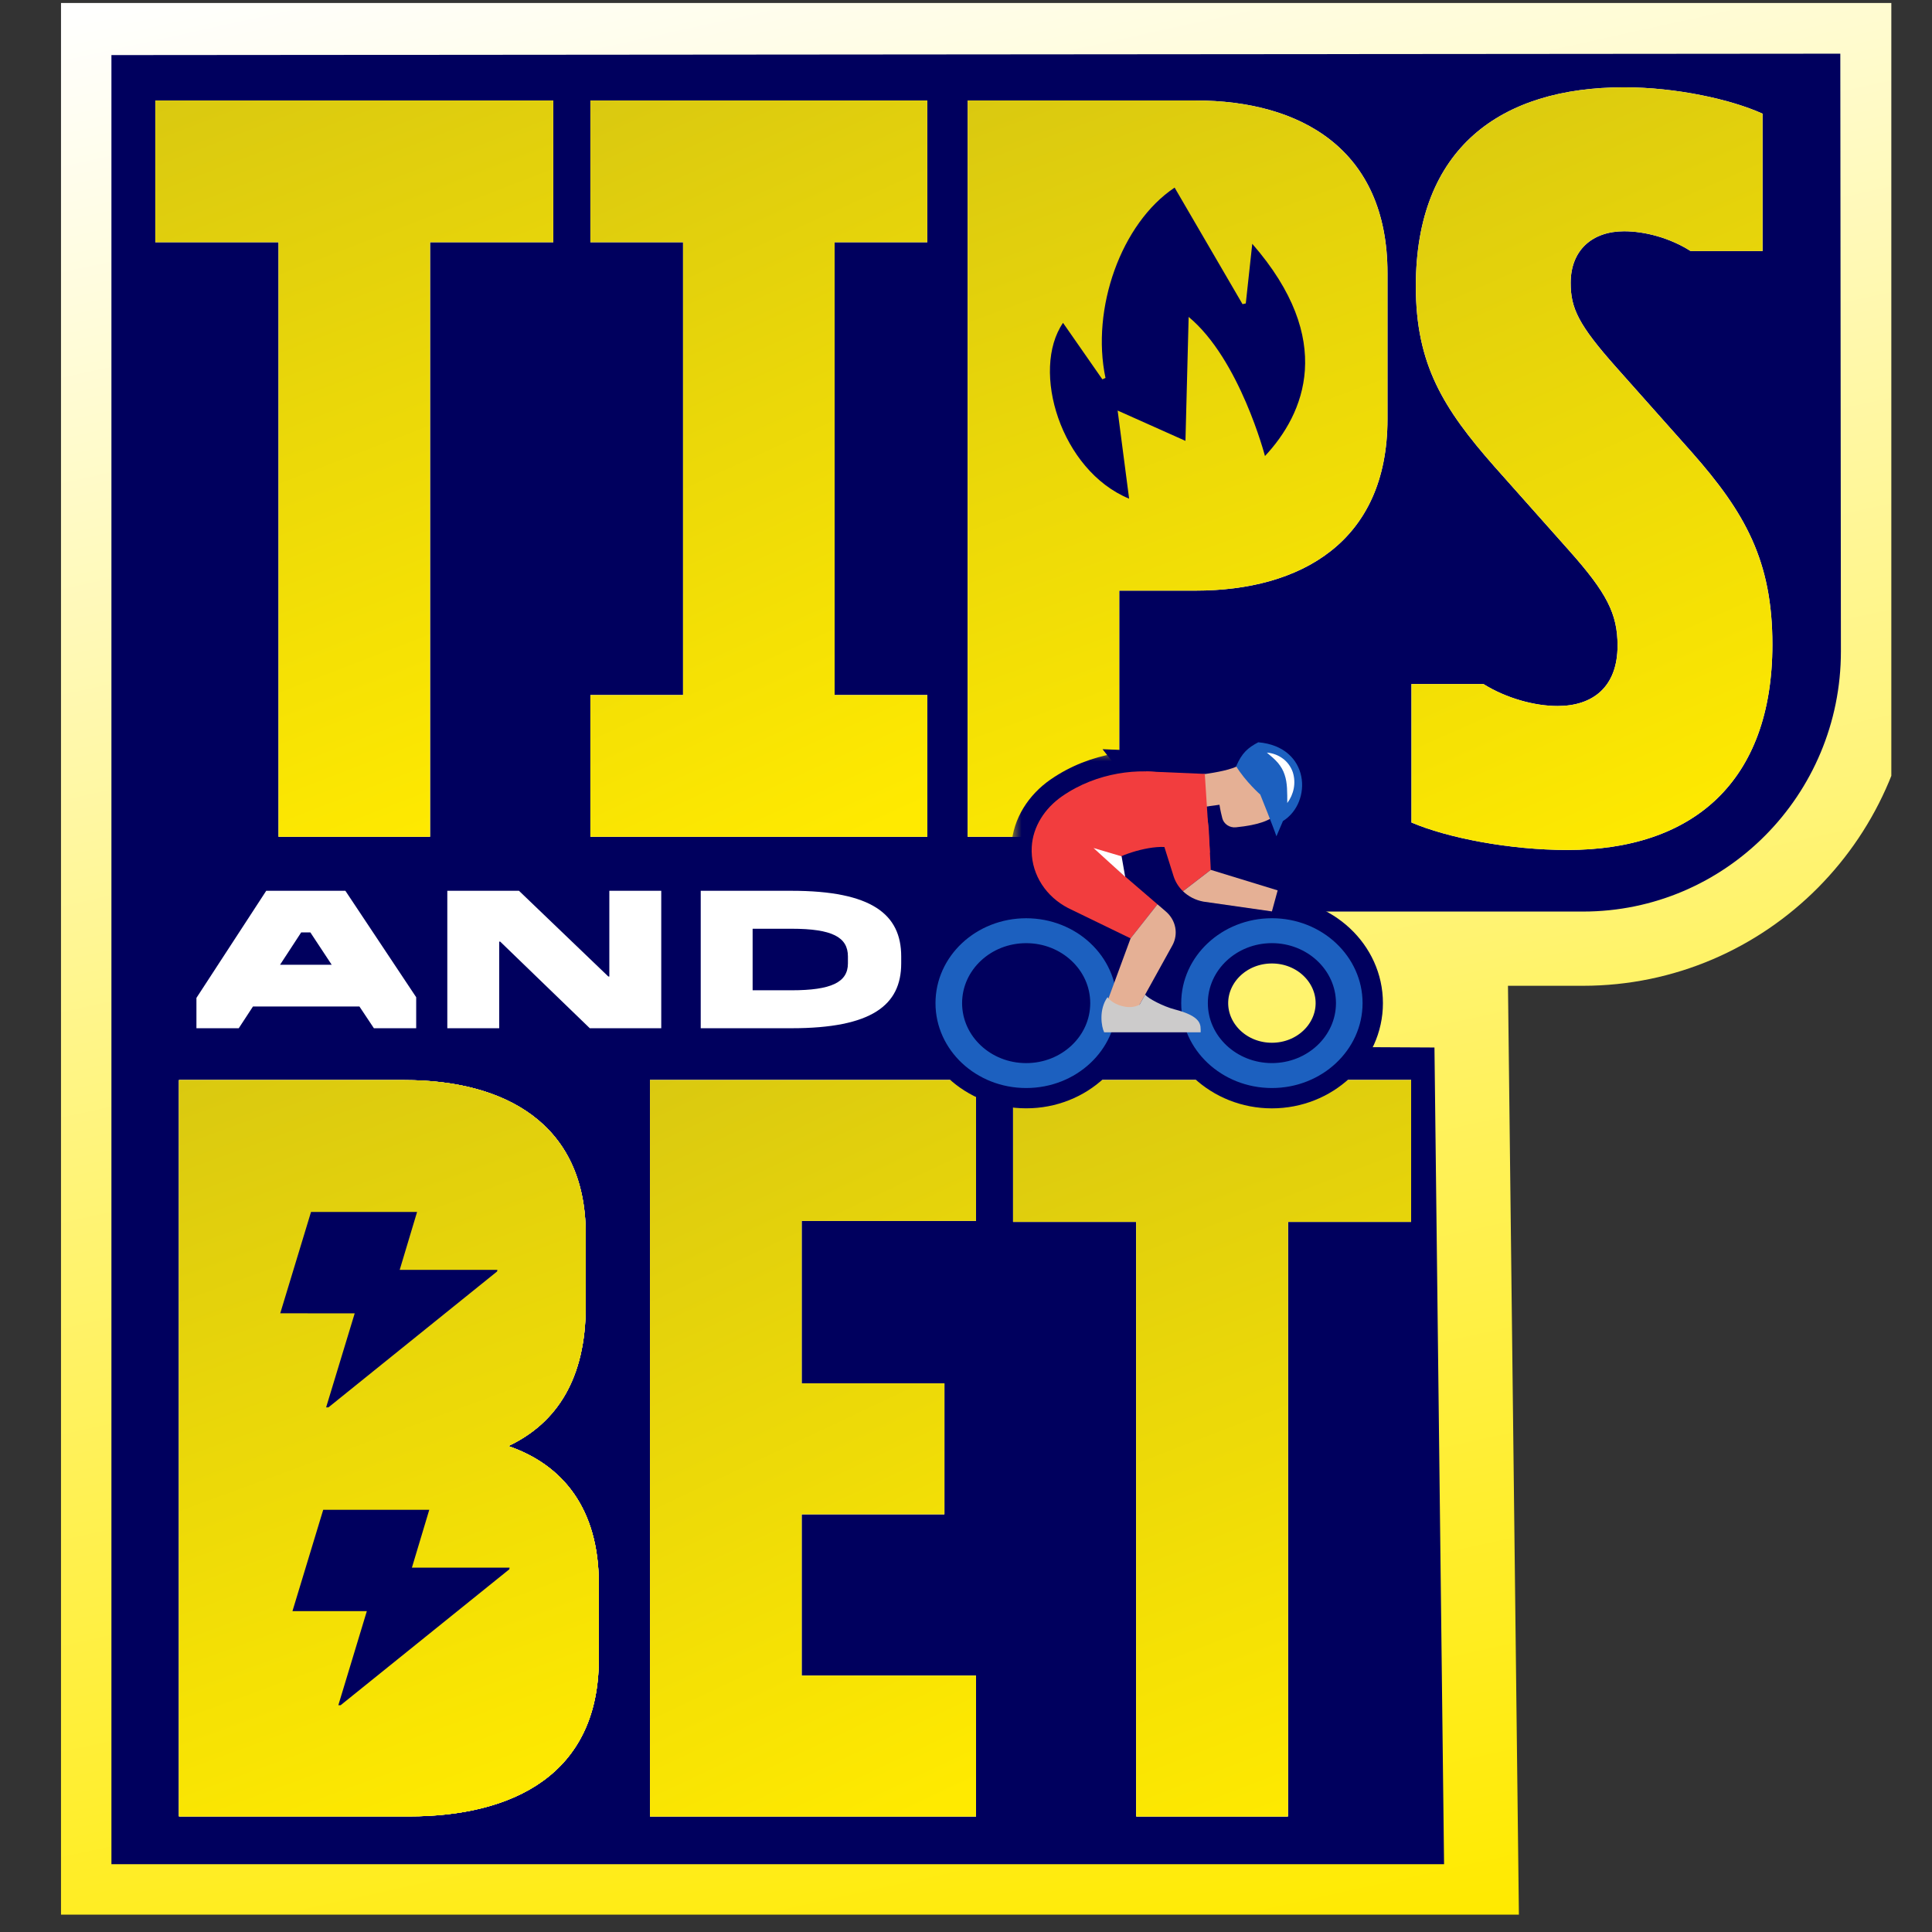 <svg width="95" height="95" viewBox="0 0 95 95" fill="none" xmlns="http://www.w3.org/2000/svg">
<rect x="0" y="0" width="95" height="95" fill="#333333" stroke="none"/>
<g clip-path="url(#clip0_7439_11767)">
<g clip-path="url(#clip1_7439_11767)">
<path d="M92.328 0.813L3.654 0.885V93.491H72.854L72.339 49.692L61.991 49.638L62.902 46.648H77.837C85.851 46.648 92.346 40.102 92.346 32.025L92.314 0.146" fill="#00005E"/>
<path d="M92.328 0.813L3.654 0.885V93.491H72.854L72.339 49.692L61.991 49.638L62.902 46.648H77.837C85.851 46.648 92.346 40.102 92.346 32.025L92.314 0.146" stroke="url(#paint0_linear_7439_11767)" stroke-width="3.65" stroke-miterlimit="10"/>
<path d="M13.695 41.147V11.912H7.636V4.941H27.207V11.912H21.148V41.147H13.695Z" fill="white"/>
<path d="M45.598 41.147H29.03V34.176H33.587V11.912H29.03V4.941H45.598V11.912H41.04V34.176H45.598V41.147Z" fill="white"/>
<path d="M47.581 41.147V4.941H58.788C63.935 4.941 68.225 7.319 68.225 13.425V20.612C68.225 26.665 63.935 29.042 58.788 29.042H55.035V41.147H47.581Z" fill="white"/>
<path d="M69.404 40.444V33.635H72.943C74.069 34.338 75.463 34.716 76.589 34.716C78.305 34.716 79.538 33.797 79.538 31.744C79.538 30.177 79.002 29.15 77.179 27.097L73.479 22.936C70.959 20.072 69.619 17.91 69.619 14.074C69.619 7.265 73.801 4.293 79.86 4.293C82.433 4.293 85.114 4.887 86.669 5.59V12.345H83.131C82.112 11.696 80.879 11.372 79.86 11.372C78.305 11.372 77.233 12.29 77.233 13.912C77.233 15.155 77.608 15.965 79.484 18.073L83.184 22.233C85.811 25.206 87.152 27.583 87.152 31.69C87.152 38.445 83.238 41.795 77.072 41.795C74.23 41.795 71.174 41.201 69.404 40.444Z" fill="white"/>
<path d="M13.695 41.147V11.912H7.636V4.941H27.207V11.912H21.148V41.147H13.695Z" fill="url(#paint1_linear_7439_11767)"/>
<path d="M45.598 41.147H29.03V34.176H33.587V11.912H29.03V4.941H45.598V11.912H41.04V34.176H45.598V41.147Z" fill="url(#paint2_linear_7439_11767)"/>
<path d="M47.581 41.147V4.941H58.788C63.935 4.941 68.225 7.319 68.225 13.425V20.612C68.225 26.665 63.935 29.042 58.788 29.042H55.035V41.147H47.581Z" fill="url(#paint3_linear_7439_11767)"/>
<path d="M69.404 40.444V33.635H72.943C74.069 34.338 75.463 34.716 76.589 34.716C78.305 34.716 79.538 33.797 79.538 31.744C79.538 30.177 79.002 29.15 77.179 27.097L73.479 22.936C70.959 20.072 69.619 17.91 69.619 14.074C69.619 7.265 73.801 4.293 79.86 4.293C82.433 4.293 85.114 4.887 86.669 5.59V12.345H83.131C82.112 11.696 80.879 11.372 79.86 11.372C78.305 11.372 77.233 12.29 77.233 13.912C77.233 15.155 77.608 15.965 79.484 18.073L83.184 22.233C85.811 25.206 87.152 27.583 87.152 31.69C87.152 38.445 83.238 41.795 77.072 41.795C74.23 41.795 71.174 41.201 69.404 40.444Z" fill="url(#paint4_linear_7439_11767)"/>
<path d="M61.576 11.988L61.258 14.92C61.175 14.938 61.179 14.938 61.097 14.956L57.758 9.225C55.127 10.979 53.64 15.183 54.359 18.584C54.273 18.623 54.291 18.613 54.205 18.652L52.271 15.875C50.673 18.209 52.157 23.134 55.521 24.521L54.956 20.187L58.291 21.678L58.448 15.583C60.958 17.662 62.201 22.424 62.201 22.424C64.146 20.346 65.697 16.718 61.576 11.988Z" fill="#00005E"/>
<path d="M17.673 49.49H12.44L11.74 50.56H9.659V49.069L13.091 43.802H16.983L20.465 49.036V50.56H18.385L17.673 49.49ZM16.311 47.44L15.261 45.848H14.81L13.77 47.44H16.311Z" fill="white"/>
<path d="M24.597 46.302H24.547V50.56H21.995V43.802H25.519L29.913 48.017H29.962V43.802H32.515V50.56H29.001L24.597 46.302Z" fill="white"/>
<path d="M44.314 47.03V47.372C44.314 49.429 42.863 50.56 38.92 50.56H34.456V43.802H38.92C42.874 43.802 44.314 44.962 44.314 47.03ZM37.008 45.668V48.694H38.92C40.872 48.694 41.694 48.301 41.694 47.372V47.03C41.694 46.082 40.922 45.668 38.92 45.668H37.008Z" fill="white"/>
<path d="M8.801 53.11H19.9C24.779 53.11 28.801 55.218 28.801 60.676V64.242C28.801 67.754 27.407 69.97 24.994 71.105C27.675 72.023 29.444 74.185 29.444 77.859V81.588C29.444 87.262 25.209 89.316 20.115 89.316H8.801V53.11Z" fill="white"/>
<path d="M8.801 53.11H19.9C24.779 53.11 28.801 55.218 28.801 60.676V64.242C28.801 67.754 27.407 69.97 24.994 71.105C27.675 72.023 29.444 74.185 29.444 77.859V81.588C29.444 87.262 25.209 89.316 20.115 89.316H8.801V53.11Z" fill="white"/>
<path d="M31.961 53.11H47.992V60.027H39.414V68.025H46.438V74.455H39.414V82.399H47.992V89.316H31.961V53.11Z" fill="white"/>
<path d="M31.961 53.11H47.992V60.027H39.414V68.025H46.438V74.455H39.414V82.399H47.992V89.316H31.961V53.11Z" fill="white"/>
<path d="M55.874 89.316V60.081H49.816V53.11H69.386V60.081H63.328V89.316H55.874Z" fill="white"/>
<path d="M55.874 89.316V60.081H49.816V53.11H69.386V60.081H63.328V89.316H55.874Z" fill="white"/>
<path d="M8.801 53.11H19.9C24.779 53.11 28.801 55.218 28.801 60.676V64.242C28.801 67.754 27.407 69.97 24.994 71.105C27.675 72.023 29.444 74.185 29.444 77.859V81.588C29.444 87.262 25.209 89.316 20.115 89.316H8.801V53.11Z" fill="url(#paint5_linear_7439_11767)"/>
<path d="M8.801 53.11H19.9C24.779 53.11 28.801 55.218 28.801 60.676V64.242C28.801 67.754 27.407 69.97 24.994 71.105C27.675 72.023 29.444 74.185 29.444 77.859V81.588C29.444 87.262 25.209 89.316 20.115 89.316H8.801V53.11Z" fill="url(#paint6_linear_7439_11767)"/>
<path d="M31.961 53.11H47.992V60.027H39.414V68.025H46.438V74.455H39.414V82.399H47.992V89.316H31.961V53.11Z" fill="url(#paint7_linear_7439_11767)"/>
<path d="M31.961 53.11H47.992V60.027H39.414V68.025H46.438V74.455H39.414V82.399H47.992V89.316H31.961V53.11Z" fill="url(#paint8_linear_7439_11767)"/>
<path d="M55.874 89.316V60.081H49.816V53.11H69.386V60.081H63.328V89.316H55.874Z" fill="url(#paint9_linear_7439_11767)"/>
<path d="M55.874 89.316V60.081H49.816V53.11H69.386V60.081H63.328V89.316H55.874Z" fill="url(#paint10_linear_7439_11767)"/>
<path d="M24.458 62.441L24.443 62.52L16.15 69.203H16.036L17.441 64.581L13.78 64.577L15.293 59.595H20.508L19.654 62.441H24.458Z" fill="#00005E"/>
<path d="M25.058 77.085L25.044 77.165L16.751 83.847H16.637L18.038 79.222H14.381L15.893 74.239H21.108L20.254 77.085H25.058Z" fill="#00005E"/>
<mask id="path-29-outside-1_7439_11767" maskUnits="userSpaceOnUse" x="49.729" y="36.929" width="11" height="11" fill="black">
<rect fill="white" x="49.729" y="36.929" width="11" height="11"/>
<path fill-rule="evenodd" clip-rule="evenodd" d="M56.914 44.466L55.11 42.914L54.609 42.435C54.801 42.137 56.306 41.601 57.255 41.648L57.706 43.081C57.795 43.365 57.956 43.618 58.169 43.823L59.536 42.773L59.441 40.847C59.378 39.581 58.767 38.344 57.449 38.055C56.055 37.75 53.947 37.957 52.221 39.156C51.369 39.75 50.789 40.648 50.733 41.641C50.667 42.84 51.301 43.931 52.33 44.543V44.544L52.341 44.549C52.449 44.613 52.56 44.673 52.676 44.726L55.593 46.142"/>
</mask>
<path fill-rule="evenodd" clip-rule="evenodd" d="M56.914 44.466L55.11 42.914L54.609 42.435C54.801 42.137 56.306 41.601 57.255 41.648L57.706 43.081C57.795 43.365 57.956 43.618 58.169 43.823L59.536 42.773L59.441 40.847C59.378 39.581 58.767 38.344 57.449 38.055C56.055 37.75 53.947 37.957 52.221 39.156C51.369 39.75 50.789 40.648 50.733 41.641C50.667 42.84 51.301 43.931 52.33 44.543V44.544L52.341 44.549C52.449 44.613 52.56 44.673 52.676 44.726L55.593 46.142" fill="#00005E"/>
<path d="M55.11 42.914L54.419 43.637L54.438 43.655L54.458 43.672L55.11 42.914ZM54.609 42.435L53.769 41.893L53.321 42.587L53.918 43.158L54.609 42.435ZM57.255 41.648L58.209 41.348L58 40.684L57.304 40.649L57.255 41.648ZM57.706 43.081L58.66 42.781L58.66 42.781L57.706 43.081ZM58.169 43.823L57.474 44.542L58.094 45.141L58.778 44.616L58.169 43.823ZM59.536 42.773L60.145 43.566L60.56 43.247L60.534 42.724L59.536 42.773ZM59.441 40.847L60.44 40.798L60.44 40.797L59.441 40.847ZM57.449 38.055L57.663 37.078L57.663 37.078L57.449 38.055ZM52.221 39.156L51.651 38.335L51.65 38.335L52.221 39.156ZM50.733 41.641L49.735 41.585L49.735 41.586L50.733 41.641ZM52.33 44.543H53.33V43.974L52.841 43.684L52.33 44.543ZM52.33 44.544H51.33V45.201L51.932 45.462L52.33 44.544ZM52.341 44.549L52.85 43.688L52.796 43.656L52.738 43.631L52.341 44.549ZM52.676 44.726L53.113 43.826L53.103 43.822L53.093 43.817L52.676 44.726ZM56.914 44.466L57.566 43.708L55.762 42.156L55.11 42.914L54.458 43.672L56.262 45.224L56.914 44.466ZM55.11 42.914L55.801 42.191L55.3 41.712L54.609 42.435L53.918 43.158L54.419 43.637L55.11 42.914ZM54.609 42.435L55.45 42.977C55.368 43.103 55.287 43.151 55.313 43.132C55.322 43.126 55.353 43.106 55.417 43.074C55.543 43.011 55.728 42.936 55.952 42.865C56.418 42.716 56.901 42.632 57.206 42.647L57.255 41.648L57.304 40.649C56.659 40.617 55.916 40.777 55.344 40.959C55.049 41.053 54.763 41.165 54.523 41.285C54.404 41.345 54.279 41.415 54.164 41.495C54.068 41.563 53.898 41.693 53.769 41.893L54.609 42.435ZM57.255 41.648L56.301 41.948L56.752 43.381L57.706 43.081L58.66 42.781L58.209 41.348L57.255 41.648ZM57.706 43.081L56.752 43.381C56.894 43.833 57.149 44.228 57.474 44.542L58.169 43.823L58.864 43.104C58.764 43.008 58.696 42.897 58.66 42.781L57.706 43.081ZM58.169 43.823L58.778 44.616L60.145 43.566L59.536 42.773L58.926 41.98L57.559 43.03L58.169 43.823ZM59.536 42.773L60.534 42.724L60.44 40.798L59.441 40.847L58.442 40.896L58.537 42.822L59.536 42.773ZM59.441 40.847L60.44 40.797C60.366 39.314 59.615 37.506 57.663 37.078L57.449 38.055L57.235 39.032C57.919 39.182 58.39 39.848 58.442 40.897L59.441 40.847ZM57.449 38.055L57.663 37.078C56.025 36.72 53.627 36.961 51.651 38.335L52.221 39.156L52.792 39.977C54.266 38.953 56.084 38.78 57.236 39.032L57.449 38.055ZM52.221 39.156L51.65 38.335C50.595 39.07 49.811 40.229 49.735 41.585L50.733 41.641L51.732 41.697C51.767 41.067 52.143 40.429 52.793 39.976L52.221 39.156ZM50.733 41.641L49.735 41.586C49.647 43.187 50.497 44.616 51.818 45.402L52.33 44.543L52.841 43.684C52.106 43.246 51.688 42.493 51.732 41.696L50.733 41.641ZM52.33 44.543H51.33V44.544H52.33H53.33V44.543H52.33ZM52.33 44.544L51.932 45.462L51.944 45.467L52.341 44.549L52.738 43.631L52.727 43.626L52.33 44.544ZM52.341 44.549L51.832 45.41C51.963 45.487 52.105 45.564 52.259 45.635L52.676 44.726L53.093 43.817C53.016 43.782 52.936 43.739 52.85 43.688L52.341 44.549ZM52.676 44.726L52.239 45.626L55.156 47.041L55.593 46.142L56.03 45.242L53.113 43.826L52.676 44.726Z" fill="#00005E" mask="url(#path-29-outside-1_7439_11767)"/>
<path d="M50.459 44.652C51.814 44.652 53.055 45.168 53.952 46.008C54.852 46.849 55.418 48.026 55.418 49.326C55.418 50.545 54.921 51.655 54.117 52.482L53.953 52.643C53.056 53.483 51.815 54 50.459 53.998C49.102 53.999 47.86 53.483 46.964 52.643V52.642C46.182 51.911 45.652 50.926 45.528 49.826H45.5V48.826H45.528C45.652 47.725 46.182 46.74 46.965 46.008C47.862 45.168 49.103 44.652 50.459 44.652ZM50.459 46.877C49.715 46.877 49.053 47.156 48.572 47.605C48.094 48.053 47.809 48.659 47.809 49.327C47.81 49.993 48.095 50.598 48.572 51.045C49.053 51.494 49.714 51.775 50.459 51.775C51.203 51.775 51.864 51.495 52.345 51.045C52.822 50.598 53.108 49.993 53.109 49.327L53.096 49.08C53.043 48.592 52.836 48.145 52.515 47.781L52.345 47.606C51.864 47.157 51.203 46.877 50.459 46.877Z" fill="#00005E" stroke="#00005E"/>
<path d="M62.541 44.651C65.244 44.651 67.5 46.717 67.501 49.325C67.501 51.934 65.244 54 62.541 54C59.838 54 57.583 51.934 57.583 49.325C57.583 46.717 59.838 44.652 62.541 44.651ZM62.541 46.876C61.05 46.876 59.892 48.006 59.892 49.325C59.892 50.644 61.05 51.774 62.541 51.774C64.034 51.774 65.192 50.645 65.192 49.325C65.192 48.006 64.034 46.876 62.541 46.876Z" fill="#00005E" stroke="#00005E"/>
<mask id="path-33-outside-2_7439_11767" maskUnits="userSpaceOnUse" x="52.317" y="43.465" width="7" height="8" fill="black">
<rect fill="white" x="52.317" y="43.465" width="7" height="8"/>
<path fill-rule="evenodd" clip-rule="evenodd" d="M55.593 46.141L54.317 49.606L55.668 50.065L57.645 46.492C57.955 45.933 57.825 45.249 57.33 44.823L56.914 44.465"/>
</mask>
<path fill-rule="evenodd" clip-rule="evenodd" d="M55.593 46.141L54.317 49.606L55.668 50.065L57.645 46.492C57.955 45.933 57.825 45.249 57.33 44.823L56.914 44.465" fill="#00005E"/>
<path d="M54.317 49.606L53.379 49.261L53.025 50.223L53.995 50.553L54.317 49.606ZM55.668 50.065L55.346 51.012L56.138 51.281L56.543 50.55L55.668 50.065ZM57.645 46.492L56.77 46.008L56.77 46.008L57.645 46.492ZM57.33 44.823L56.677 45.581L56.678 45.582L57.33 44.823ZM55.593 46.141L54.655 45.796L53.379 49.261L54.317 49.606L55.256 49.952L56.532 46.487L55.593 46.141ZM54.317 49.606L53.995 50.553L55.346 51.012L55.668 50.065L55.989 49.118L54.639 48.66L54.317 49.606ZM55.668 50.065L56.543 50.55L58.52 46.977L57.645 46.492L56.77 46.008L54.793 49.581L55.668 50.065ZM57.645 46.492L58.52 46.977C59.067 45.989 58.825 44.79 57.982 44.065L57.33 44.823L56.678 45.582C56.826 45.709 56.843 45.877 56.77 46.008L57.645 46.492ZM57.33 44.823L57.982 44.066L57.566 43.708L56.914 44.465L56.262 45.223L56.677 45.581L57.33 44.823Z" fill="#00005E" mask="url(#path-33-outside-2_7439_11767)"/>
<path d="M56.713 48.611C56.692 48.582 56.701 48.602 56.797 48.666C56.877 48.718 56.986 48.781 57.112 48.844C57.366 48.973 57.653 49.089 57.865 49.144C58.574 49.328 59.039 49.553 59.299 49.88C59.582 50.237 59.539 50.633 59.538 50.761L59.536 51.26H53.987L53.848 50.985C53.736 50.763 53.657 50.402 53.66 50.024C53.664 49.635 53.753 49.159 54.051 48.742L54.459 48.171L54.865 48.743C54.91 48.805 55.059 48.92 55.284 48.983C55.442 49.027 55.58 49.027 55.683 49.003L55.871 48.663L56.251 47.976L56.713 48.611Z" fill="#00005E" stroke="#00005E"/>
<mask id="path-36-outside-3_7439_11767" maskUnits="userSpaceOnUse" x="57.17" y="41.773" width="7" height="5" fill="black">
<rect fill="white" x="57.17" y="41.773" width="7" height="5"/>
<path fill-rule="evenodd" clip-rule="evenodd" d="M59.537 42.773L62.825 43.782L62.542 44.816L59.172 44.334C58.783 44.261 58.436 44.081 58.17 43.824"/>
</mask>
<path fill-rule="evenodd" clip-rule="evenodd" d="M59.537 42.773L62.825 43.782L62.542 44.816L59.172 44.334C58.783 44.261 58.436 44.081 58.17 43.824" fill="#00005E"/>
<path d="M62.825 43.782L63.79 44.046L64.046 43.11L63.119 42.825L62.825 43.782ZM62.542 44.816L62.401 45.805L63.273 45.93L63.506 45.08L62.542 44.816ZM59.172 44.334L58.988 45.317L59.01 45.321L59.031 45.324L59.172 44.334ZM59.537 42.773L59.243 43.728L62.532 44.737L62.825 43.782L63.119 42.825L59.83 41.816L59.537 42.773ZM62.825 43.782L61.861 43.517L61.578 44.551L62.542 44.816L63.506 45.08L63.79 44.046L62.825 43.782ZM62.542 44.816L62.683 43.825L59.314 43.344L59.172 44.334L59.031 45.324L62.401 45.805L62.542 44.816ZM59.172 44.334L59.357 43.352C59.156 43.314 58.987 43.223 58.864 43.103L58.17 43.824L57.476 44.544C57.885 44.938 58.41 45.209 58.988 45.317L59.172 44.334Z" fill="#00005E" mask="url(#path-36-outside-3_7439_11767)"/>
<path d="M55.293 41.628L55.589 41.716L55.643 42.021L55.821 43.03L56.075 44.473L54.992 43.486L53.434 42.067L53.913 41.218L55.293 41.628Z" fill="#00005E" stroke="#00005E"/>
<path d="M61.622 36.901C61.924 36.915 62.24 37.004 62.524 37.145C63.065 37.412 63.661 37.967 63.634 38.765V38.766C63.619 39.206 63.617 39.83 63.178 40.322C62.799 40.746 62.175 40.995 61.237 41.129L60.817 41.179C60.282 41.231 59.759 40.898 59.62 40.363C59.599 40.279 59.58 40.201 59.564 40.13L58.331 40.301L57.951 40.352L57.803 39.999L57.152 38.454L56.899 37.853L57.544 37.765C58.003 37.701 58.64 37.65 59.347 37.541C59.683 37.489 59.998 37.429 60.254 37.357C60.53 37.281 60.67 37.208 60.717 37.169V37.17C60.985 36.943 61.33 36.888 61.622 36.901Z" fill="#00005E" stroke="#00005E"/>
<path d="M56.364 37.431L59.263 37.554L59.712 37.574L59.741 38.022L59.993 41.912L60.097 43.522L59.101 42.253L55.949 38.24L55.278 37.385L56.364 37.431Z" fill="#00005E" stroke="#00005E"/>
<path d="M61.913 36.002C63.401 36.128 64.262 37.02 64.476 38.075C64.669 39.032 64.317 40.1 63.487 40.702L63.223 41.319L62.697 42.548L62.287 41.275C62.226 41.086 62.035 40.591 61.851 40.123C61.76 39.894 61.673 39.677 61.61 39.518C61.585 39.456 61.563 39.402 61.546 39.36C61.534 39.349 61.52 39.337 61.506 39.323C61.426 39.248 61.316 39.139 61.19 39.005C60.941 38.74 60.62 38.365 60.359 37.941L60.222 37.72L60.325 37.48C60.485 37.112 60.659 36.827 60.886 36.593C61.111 36.36 61.365 36.202 61.638 36.058L61.767 35.989L61.913 36.002Z" fill="#00005E" stroke="#00005E"/>
<path d="M62.334 36.509C62.698 36.538 63.06 36.666 63.367 36.891L63.366 36.892C63.688 37.123 63.917 37.454 64.04 37.802L64.044 37.815C64.271 38.519 64.102 39.248 63.698 39.785L62.807 40.969L62.798 39.488C62.795 38.933 62.804 38.57 62.693 38.252L62.688 38.239C62.645 38.105 62.57 37.972 62.455 37.832V37.831C62.34 37.697 62.187 37.568 61.974 37.392L60.755 36.383L62.334 36.509Z" fill="#00005E" stroke="#00005E"/>
<path fill-rule="evenodd" clip-rule="evenodd" d="M56.914 44.466L55.11 42.914L54.609 42.435C54.801 42.137 56.306 41.601 57.255 41.648L57.706 43.081C57.795 43.365 57.956 43.618 58.169 43.823L59.536 42.773L59.441 40.847C59.378 39.581 58.767 38.344 57.449 38.055C56.055 37.75 53.947 37.957 52.221 39.156C51.369 39.75 50.789 40.648 50.733 41.641C50.667 42.84 51.301 43.931 52.33 44.543V44.544L52.341 44.549C52.449 44.613 52.56 44.673 52.676 44.726L55.593 46.142" fill="#F23D3E"/>
<path fill-rule="evenodd" clip-rule="evenodd" d="M46.654 49.326H47.308C47.309 48.51 47.66 47.776 48.231 47.241C48.803 46.706 49.587 46.377 50.459 46.377C51.331 46.377 52.114 46.706 52.686 47.241C53.258 47.776 53.608 48.51 53.609 49.326C53.608 50.142 53.258 50.876 52.686 51.411C52.114 51.946 51.331 52.275 50.459 52.275C49.587 52.275 48.803 51.946 48.231 51.411C47.66 50.876 47.309 50.142 47.308 49.326H46.654H46C45.999 50.477 46.5 51.524 47.306 52.278C48.111 53.032 49.23 53.501 50.459 53.5C51.688 53.501 52.807 53.032 53.611 52.278C54.418 51.524 54.918 50.477 54.918 49.326C54.918 48.175 54.418 47.128 53.611 46.374C52.807 45.62 51.688 45.152 50.459 45.152C49.23 45.152 48.111 45.62 47.306 46.374C46.5 47.128 45.999 48.175 46 49.326H46.654Z" fill="#1C60BF"/>
<path fill-rule="evenodd" clip-rule="evenodd" d="M62.542 46.376C60.805 46.376 59.392 47.699 59.392 49.325C59.392 50.951 60.805 52.274 62.542 52.274C64.279 52.274 65.692 50.951 65.692 49.325C65.692 47.699 64.279 46.376 62.542 46.376ZM62.542 53.5C60.083 53.5 58.083 51.627 58.083 49.325C58.083 47.023 60.083 45.151 62.542 45.151C65 45.151 67 47.023 67 49.325C67 51.627 65 53.5 62.542 53.5Z" fill="#1C60BF"/>
<path fill-rule="evenodd" clip-rule="evenodd" d="M55.593 46.141L54.317 49.606L55.668 50.065L57.645 46.492C57.955 45.933 57.825 45.249 57.33 44.823L56.914 44.465" fill="#E5B095"/>
<path fill-rule="evenodd" clip-rule="evenodd" d="M56.035 49.401C55.518 49.693 54.721 49.402 54.458 49.033C54.017 49.65 54.16 50.493 54.294 50.76H59.038C59.039 50.393 59.12 49.987 57.739 49.628C57.225 49.494 56.454 49.104 56.309 48.905L56.035 49.401Z" fill="#CCCBCB"/>
<path fill-rule="evenodd" clip-rule="evenodd" d="M59.537 42.773L62.825 43.782L62.542 44.816L59.172 44.334C58.783 44.261 58.436 44.081 58.17 43.824" fill="#E5B095"/>
<path fill-rule="evenodd" clip-rule="evenodd" d="M55.151 42.108L53.771 41.698L55.328 43.117L55.151 42.108Z" fill="white"/>
<path fill-rule="evenodd" clip-rule="evenodd" d="M57.612 38.26C58.41 38.15 60.5 38.007 61.04 37.551C61.579 37.094 63.169 37.719 63.135 38.748C63.101 39.708 63.078 40.452 60.768 40.681C60.461 40.711 60.177 40.518 60.104 40.238C59.994 39.812 59.964 39.571 59.964 39.571L58.264 39.805L57.612 38.26Z" fill="#E5B095"/>
<path fill-rule="evenodd" clip-rule="evenodd" d="M56.343 37.931L59.242 38.054L59.494 41.944L56.343 37.931Z" fill="#F23D3E"/>
<path fill-rule="evenodd" clip-rule="evenodd" d="M60.784 37.679C61.258 38.447 61.969 39.07 61.969 39.07C61.969 39.07 62.629 40.704 62.764 41.122L63.085 40.372C64.55 39.458 64.426 36.717 61.871 36.5C61.364 36.768 61.072 37.014 60.784 37.679Z" fill="#1C60BF"/>
<path fill-rule="evenodd" clip-rule="evenodd" d="M62.294 37.007C62.57 37.029 62.842 37.126 63.071 37.294C63.304 37.46 63.476 37.705 63.568 37.968C63.74 38.503 63.614 39.065 63.298 39.485C63.295 38.97 63.31 38.504 63.165 38.088C63.099 37.88 62.987 37.692 62.84 37.514C62.691 37.338 62.502 37.18 62.294 37.007Z" fill="white"/>
</g>
</g>
<defs>
<linearGradient id="paint0_linear_7439_11767" x1="3.495" y1="0.298" x2="26.404" y2="104.349" gradientUnits="userSpaceOnUse">
<stop stop-color="white"/>
<stop offset="1" stop-color="#FFEA00"/>
</linearGradient>
<linearGradient id="paint1_linear_7439_11767" x1="7.601" y1="5" x2="21.843" y2="41.802" gradientUnits="userSpaceOnUse">
<stop stop-color="#DAC910"/>
<stop offset="1" stop-color="#FFEA00"/>
</linearGradient>
<linearGradient id="paint2_linear_7439_11767" x1="29" y1="5" x2="45" y2="40" gradientUnits="userSpaceOnUse">
<stop stop-color="#DAC910"/>
<stop offset="1" stop-color="#FFEA00"/>
</linearGradient>
<linearGradient id="paint3_linear_7439_11767" x1="47.544" y1="5" x2="61.228" y2="42.294" gradientUnits="userSpaceOnUse">
<stop stop-color="#DAC910"/>
<stop offset="1" stop-color="#FFEA00"/>
</linearGradient>
<linearGradient id="paint4_linear_7439_11767" x1="69.372" y1="4.354" x2="85.58" y2="41.019" gradientUnits="userSpaceOnUse">
<stop stop-color="#DAC910"/>
<stop offset="1" stop-color="#FFEA00"/>
</linearGradient>
<linearGradient id="paint5_linear_7439_11767" x1="8.764" y1="53.169" x2="22.447" y2="90.463" gradientUnits="userSpaceOnUse">
<stop stop-color="#DAC910"/>
<stop offset="1" stop-color="#FFEA00"/>
</linearGradient>
<linearGradient id="paint6_linear_7439_11767" x1="8.764" y1="53.169" x2="22.447" y2="90.463" gradientUnits="userSpaceOnUse">
<stop stop-color="#DAC910"/>
<stop offset="1" stop-color="#FFEA00"/>
</linearGradient>
<linearGradient id="paint7_linear_7439_11767" x1="31.932" y1="53.169" x2="48.275" y2="87.762" gradientUnits="userSpaceOnUse">
<stop stop-color="#DAC910"/>
<stop offset="1" stop-color="#FFEA00"/>
</linearGradient>
<linearGradient id="paint8_linear_7439_11767" x1="31.932" y1="53.169" x2="48.275" y2="87.762" gradientUnits="userSpaceOnUse">
<stop stop-color="#DAC910"/>
<stop offset="1" stop-color="#FFEA00"/>
</linearGradient>
<linearGradient id="paint9_linear_7439_11767" x1="49.781" y1="53.169" x2="64.023" y2="89.971" gradientUnits="userSpaceOnUse">
<stop stop-color="#DAC910"/>
<stop offset="1" stop-color="#FFEA00"/>
</linearGradient>
<linearGradient id="paint10_linear_7439_11767" x1="49.781" y1="53.169" x2="64.023" y2="89.971" gradientUnits="userSpaceOnUse">
<stop stop-color="#DAC910"/>
<stop offset="1" stop-color="#FFEA00"/>
</linearGradient>
<clipPath id="clip0_7439_11767">
<rect width="95" height="94" fill="white" transform="translate(0 0.146)"/>
</clipPath>
<clipPath id="clip1_7439_11767">
<rect width="90" height="94" fill="white" transform="translate(3 0.146)"/>
</clipPath>
</defs>
</svg>
